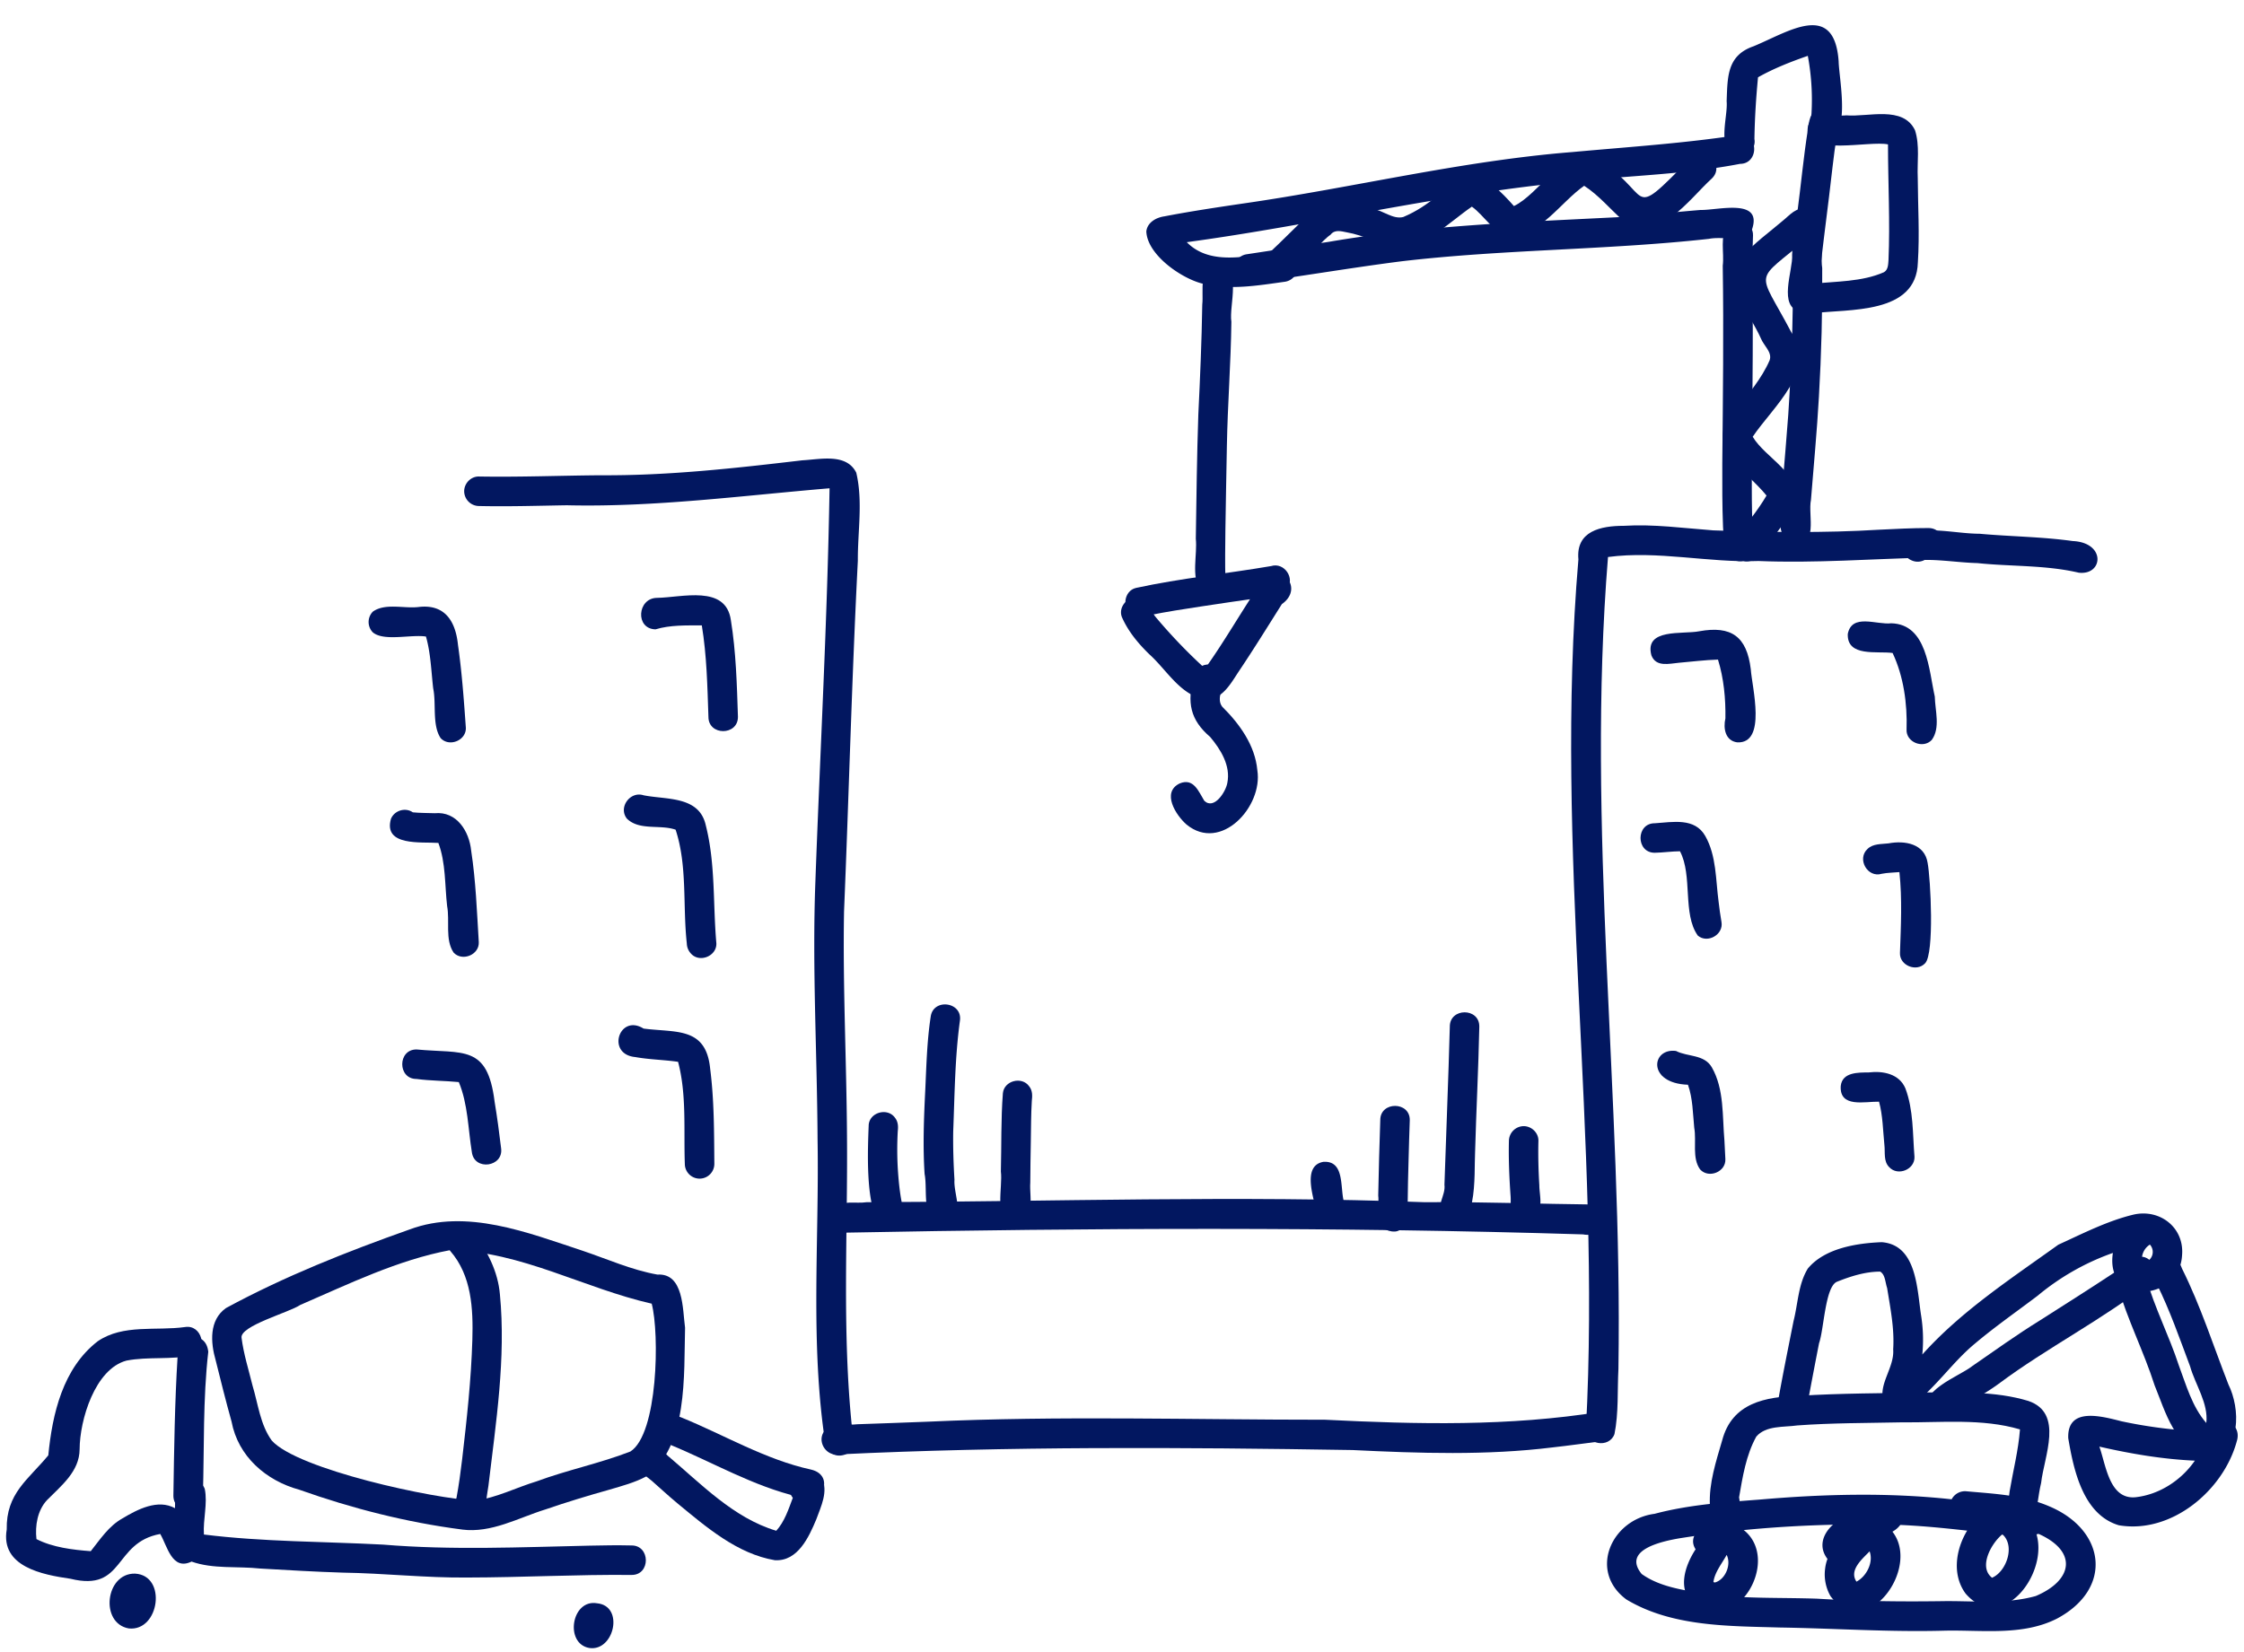 <svg id="Vrstva_1" data-name="Vrstva 1" xmlns="http://www.w3.org/2000/svg" xmlns:xlink="http://www.w3.org/1999/xlink" viewBox="0 0 1937.32 1426.61"><defs><style>.cls-1{fill:none;}.cls-2{clip-path:url(#clip-path);}.cls-3{fill:#021760;}</style><clipPath id="clip-path"><rect class="cls-1" width="1937.32" height="1426.61"/></clipPath></defs><g class="cls-2"><path class="cls-3" d="M1369.21,1233.83c13.28-250.19-27.86-500.62-6.52-750.74-2.32-24.59,19.45-29,39.2-29,25.82-1.58,51.5,2,77.19,3.92,47.72,1.62,95.56,2.36,143.24-.56,14.19-.67,28.42-1.47,42.63-1.44,16.36,0,16.59,25.55,0,25.47-49,1.14-97.81,5-146.81,3-43.39,1.66-86.67-9.19-129.9-3.46-19,233.7,12.7,467.29,9,701.21-1,18.66.28,37.82-3.4,56.16C1389.34,1251.12,1368.88,1247.72,1369.21,1233.83Z"/><path class="cls-3" d="M712.83,1248.4c-13.67-87.17-5.48-176.42-7-264.38-.38-74.08-4.69-148.15-1.9-222.22,4.11-113.36,10.38-226.73,12.25-340.12C640.7,428,565.44,438.11,489.4,436.34c-25.29.41-50.62,1.22-75.93.65a12.89,12.89,0,0,1-12.73-12.74c0-6.82,5.79-12.89,12.73-12.74,35.07.6,70.12-.81,105.19-1.08,58.3.41,116.23-6.11,174-12.91,15.45-.79,38.11-6.39,46.58,10.69,5.86,24.58,1.2,50.85,1.37,76-5.18,100.94-7.72,202-11.92,302.94-1.14,64.49,2.14,129,2.55,193.44.72,84.41-4.4,169.06,4.4,253.21C750.77,1249.31,721,1268.44,712.83,1248.4Z"/><path class="cls-3" d="M723.35,1256c-10.67,1.44-18.43-12-11.43-20.43,6.75-8.17,19.1-4.31,28.4-5.62,20.22-.64,40.43-1.46,60.65-2.2,114.28-5.28,228.7-1.64,343-1.69,79.45,4,159.12,5.82,237.92-6.85,16-.17,16.8,25,.54,25.46-14,1.73-27.9,3.72-41.89,5.27-57.38,7.09-115.27,5.09-172.86,2.29-148.34-2.4-296.77-3.31-445,3.81Z"/><path class="cls-3" d="M611.61,619c-.92-26.95-1.43-52.7-5.71-78.93-13.54.06-27.13-.44-40,3.42-17.66-.39-15.71-26.81,1.08-27.18,21.71-.25,59.66-11.65,64,19.24,4.47,27.53,5.19,55.61,6.11,83.44C637.22,635.47,611.5,635.55,611.61,619Z"/><path class="cls-3" d="M596.67,823.66a13.41,13.41,0,0,1-3.73-9c-3.59-32.47.62-66.92-9.67-98.16-13.44-4.67-31.2,1-42-9.49-7.73-9.64,2.71-24,14.27-20.24,19.82,4,48.18.37,53.8,26,8.44,33.14,6.12,68,9.12,101.84C618.92,825.59,604.12,831.71,596.67,823.66Z"/><path class="cls-3" d="M591.24,1005.1c-1.06-29.23,1.69-59.69-5.84-88.13-12.26-1.77-24.75-1.91-36.95-4.11-25.31-2.38-13.94-37.7,7.14-24.61,27.91,3.69,54-1.8,57.53,34.75,3.48,27.2,3.37,54.73,3.6,82.1a12.74,12.74,0,0,1-25.48,0Z"/><path class="cls-3" d="M380.42,637.42c-7.49-11.3-3.64-29.56-6.43-42.93-1.72-14.94-2.11-30.26-6.24-44.78-12.95-2-36.13,4.38-45.82-3.55a12.81,12.81,0,0,1,0-18c10.85-7.64,27.07-2.37,39.8-4,22.42-2.55,31.58,12.43,33.65,32.65,3.4,23.74,5.11,47.71,6.8,71.62C402.67,639.36,387.87,645.48,380.42,637.42Z"/><path class="cls-3" d="M391.6,822.62c-7.55-11.28-3.15-27.21-5.59-40.23-2.06-18.08-1.09-37.27-7.55-54.45-14.62-1.06-47.77,3.13-40.93-20.84,3-7.23,12.45-10.11,18.88-5.58,6.29.62,12.62.54,18.93.76,19-1.81,29.77,15.58,31.45,32.45,4,26.1,4.94,52.56,6.56,78.89C413.9,824.59,399,830.62,391.6,822.62Z"/><path class="cls-3" d="M407.37,995c-3.26-20.1-3.36-41.65-11.27-60.54-12.15-1.17-24.4-1.07-36.51-2.68-16.44.09-16.43-25.63.05-25.48,40.26,3.81,61.23-4.56,67.36,45.07,2.22,13.34,4,26.74,5.61,40.17C434.93,1007.81,409.47,1011.4,407.37,995Z"/><path class="cls-3" d="M1499.82,641.1c-10.36-1.38-12.2-12.12-10.22-20.71.28-17-1.38-34.56-6.41-50.78-11.25.32-22.43,1.78-33.64,2.73-8.51.76-19.78,4-23.83-6.35-6.32-23.7,27-18,41.24-20.83,27.82-5.06,41.08,4.53,44.54,32.7C1512.53,593.5,1525.52,642.25,1499.82,641.1Z"/><path class="cls-3" d="M1646,630c.73-22.25-2.53-45.91-12.06-66.1-13.2-1.86-39.49,3.78-38.69-16.48,3.61-18,25-7.63,37.54-9.16,31,.79,32.4,40.3,37.58,63.32.26,12.05,5,27.05-2.63,37.43C1660.36,646.93,1645.44,641,1646,630Z"/><path class="cls-3" d="M1465.8,808c-13.4-18.7-4.32-51.86-15.43-72.86-7.24.06-14.44,1.16-21.68,1.29-16.47.16-16.5-25.62,0-25.47,15.47-1,34.48-5.07,43.57,11.07,9.64,17.09,8.92,37.66,11.45,56.6q1,8.8,2.49,17.55C1488.18,807.08,1474.23,815.06,1465.8,808Z"/><path class="cls-3" d="M1640.31,822.83c.81-23.19,2-46.59-.49-69.7-5.08.48-10.28.47-15.27,1.46-12.27,3.77-21.63-12.8-12.29-21.43,4.8-4.71,11.94-4.09,18.13-4.83,14-2.67,31.23.2,33.79,16.85,2.58,13.71,5.94,78.18-2.13,86.65C1654.68,839.8,1639.75,833.83,1640.31,822.83Z"/><path class="cls-3" d="M1434.82,929c-.21-.21-.42-.42-.62-.64l.39.51Zm33,81c-7.27-10-3-24.39-5.13-36.1-1.23-12.39-1.21-25.3-5.41-37.13-35.56-1.22-31.63-32-10.34-29.18,10.11,5.24,24.33,2.76,30.93,14.12,10.83,18.9,9,42.31,10.9,63.38q.42,7.95.8,15.9C1490.14,1012,1475.25,1018,1467.86,1010Z"/><path class="cls-3" d="M1631.09,1008c-5.22-5.09-3.43-12.87-4.24-19.43-1.25-12.38-1.33-25.12-4.61-37.17-12.18-.27-34.3,5.62-33.06-13.59,1.34-12,15.07-11.58,24.27-11.69,12.23-1.47,26.2,1.21,31.52,13.73,7.06,18.65,6.25,39.48,7.86,59.14C1653.29,1009.93,1638.53,1016,1631.09,1008Z"/><path class="cls-3" d="M1366.7,1066c-212.64-6.6-425.45-5.57-638.1-1.48-10.9.49-17.07-14.33-9-21.75,7.63-6.53,19.21-3.15,28.5-4.56,160.61-.48,321.3-6.06,481.89,0,49.14-.47,98.72,1.54,147.54,2C1396.08,1047.47,1384.3,1069.56,1366.7,1066Z"/><path class="cls-3" d="M802.27,1043.14a5.66,5.66,0,0,1,.15-.59l-.08.06C802.31,1042.78,802.29,1043,802.27,1043.14Zm12.34,15.59c-20.07-2.5-13.46-30.41-16.37-44.81-1.57-24-.65-48.09.55-72.1,1-21.29,1.47-42.67,4.7-63.77,2.13-16.29,27.64-12.91,25.24,3.45-4.33,31.63-4.53,63.68-5.79,95.54-.22,14,.24,27.88,1.08,41.83C823,1032.15,835.72,1057,814.61,1058.73Z"/><path class="cls-3" d="M873.76,1058.36c-16-4.74-7.88-33.47-9.67-46.62.57-22.53,0-45.13,1.73-67.61,1-10.9,16.41-14.9,22.7-6,3,3.67,2.78,8.34,2.27,12.78-.68,11.67-.67,23.39-.85,35.08s-.43,23.45-.46,35.18C888.43,1034.35,895.83,1062.08,873.76,1058.36Z"/><path class="cls-3" d="M1245.6,1050.69c-6.78-8.73,2.68-17.9,1.44-27.55,1.48-45.52,3.41-91,4.63-136.56-.1-16.43,25.65-16.54,25.47,0-.75,36.27-2.66,72.5-3.66,108.76C1272.46,1012.16,1276.84,1073.51,1245.6,1050.69Z"/><path class="cls-3" d="M1196.05,1061.8c-10.1-6.17-5-19.6-6.18-29.34q.64-32.52,1.77-65.05c-.23-16.48,25.77-16.51,25.47,0-.44,11.69-.75,23.38-1.06,35.07-.32,12.13-.67,24.26-.75,36.4C1217,1052,1212.86,1069.16,1196.05,1061.8Z"/><path class="cls-3" d="M1138.16,1039a13.84,13.84,0,0,1,1.23-1.94A7.42,7.42,0,0,0,1138.16,1039Zm-1,10.3c-2.17-12.91-14-42.46,5.32-45.95,19-1.22,14.13,23.06,18,35.28a12.45,12.45,0,0,1,1.19,9.67C1158.75,1060.07,1141.12,1060.68,1137.16,1049.31Z"/><path class="cls-3" d="M1547.27,469.54c-17.46-6.48-7.85-35.4-8.41-49.82,1.72-20.52,3.48-41,5-61.58,3.13-47.88,4.93-96,3.38-143.93-.32-10.82-5.89-27.51,9.43-30,22.46-.55,14.15,32.81,16.5,47.35q.39,55.5-2.83,110.93c-1.67,29.77-4.5,59.47-6.88,89.19C1560.63,445.42,1570.73,472.89,1547.27,469.54Z"/><path class="cls-3" d="M1498.55,484.23c-12.34-3.72-10-19-11-29.12-.74-18.25-.67-36.51-.64-54.77.53-57,1.27-113.94.39-170.91,1.46-11.42-2.87-25.45,4.38-35.13,7.42-8,22.23-2,21.75,9-.45,11.73-.77,23.48-.69,35.21,1.32,60.84-.44,121.68-.35,182.51,0,13.91.22,27.81,1,41.69C1517.08,473.57,1512.19,487.38,1498.55,484.23Z"/><path class="cls-3" d="M1065.38,233.93a12.88,12.88,0,0,1,10.9-14.35q35.54-5.4,71.09-10.76c82.24-14.15,165.64-17,248.81-21.23,24-1.65,48-4.3,72-6.27,14.89.36,53.83-10.63,44.37,16.83-7.67,11.65-25.17,5.65-37.07,8.11-88.22,9.75-177.22,9-265.37,19.37-24.51,3.12-48.93,6.87-73.35,10.56q-28.53,4.31-57,8.63A12.86,12.86,0,0,1,1065.38,233.93Z"/><path class="cls-3" d="M1498.67,134.6c-17.07-6.1-6.72-33.31-8-47.23.82-20.69.12-39.43,23.16-47.38,30.08-12.38,69.75-39.71,73.53,12.88.27,15.42,11.9,69.69-13.13,67.24a12.89,12.89,0,0,1-10.89-14.35,207.44,207.44,0,0,0-2.59-57.53c-14.75,5.12-29.39,10.86-43,18.53-1.69,17.7-2.83,35.57-3.1,53.35C1516.32,128.89,1507.36,137.3,1498.67,134.6Z"/><path class="cls-3" d="M1037.52,244.78c-18.25-4.79-47.06-24.92-47.86-44.94.89-7.79,8.49-12,15.58-13,22.75-4.39,45.69-7.81,68.61-11.19,94.71-13.63,188-36.74,283.56-44.33,48.85-4.46,98-7.61,146.37-15.17,15.08,1.86,13.82,25.36-1.51,25.35-46.94,9.1-95,10.06-142.47,15.16-112.77,10.24-223.1,37.27-335.21,52.49,31.42,32.12,91.48-7.94,95.62,19.82a12.85,12.85,0,0,1-10.89,14.34C1085.66,246.58,1061.15,250.88,1037.52,244.78Z"/><path class="cls-3" d="M1564.29,270.58c-16.48.22-16.51-25.73,0-25.47,20.64-2.26,43-1.55,62.22-10.05,3.62-2.12,3.58-6.6,3.89-10.31,1.45-33.32-.42-66.74-.43-100.06-16.11-3.46-70.3,10.35-69.43-12.65,1-17.87,21.66-11.09,33.49-12.42,19.07,1.56,48.83-8.61,59.23,12.78,4.31,13.25,1.74,27.64,2.4,41.34.13,24.25,1.67,48.53.1,72.76C1654.54,271.8,1596.68,266.61,1564.29,270.58Z"/><path class="cls-3" d="M1036.21,509.47c-8-11.53-2.37-30.55-3.83-44.24.54-35.8.95-71.61,2.18-107.4,1.54-31.56,2.9-63.13,3.39-94.73,1.37-11.85-3.94-32.8,13.39-33.71,21.58,1.71,9.49,34.13,11.75,48.51-.44,35.91-3.28,71.74-3.89,107.64-.36,24-1,48-1.27,71.95-.16,14.32-.38,28.65,0,43C1058.39,511.42,1043.66,517.5,1036.21,509.47Z"/><path class="cls-3" d="M977.76,531c-9.58-5.14-7.61-20.83,3-23.28,38.53-8.35,77.84-12.25,116.65-18.87,11.4-3.57,21.06,10.65,13.6,20-5.35,6.55-14.74,5.54-22.27,7.27-17.54,2.54-35.07,5-52.58,7.72-14.53,2.21-29.05,4.47-43.46,7.35C987.76,532.28,982.47,534,977.76,531Z"/><path class="cls-3" d="M1040.45,603.92c-21.31-3.34-33.14-25.39-48.15-38.85-9.42-9.16-17.93-19.32-23.38-31.38-4.78-10,6.75-21.36,16.69-16.69,6.48,2.64,7.78,10.19,11.67,15.32a462.62,462.62,0,0,0,43.1,45c17.16-24,31.67-49.83,48.28-74.18,14.74-20.79,38.75,3.94,18,18.58-12.41,19.7-24.66,39.5-37.66,58.83C1062.26,590.84,1054.6,604.72,1040.45,603.92Z"/><path class="cls-3" d="M1024.39,712.07c-9.27-8.08-21.83-27.8-5.94-35.5,12.08-5,16.27,6.89,21.24,14.95,8.42,8.17,18.6-7.68,19.91-15.45,3-14.75-5.7-28.8-14.83-39.65-17.44-14.9-20-30-14.25-51.64,2.47-15.6,26.22-14.23,25.89,1.88-.35,7.47-6.44,16.92-1.2,23.66,15,14.89,28.34,33.3,30.3,54.94C1090.42,696.59,1054.07,736.36,1024.39,712.07Z"/><path class="cls-3" d="M1554.54,269.14c-20-3.79-6.56-35.33-7.23-49.43q2.09-17.93,4.34-35.81c3.15-23.83,5.34-47.78,9.07-71.52,1-7,1.69-16.31,9.9-18.27,14.86-4.14,19.23,11.63,15.12,23.1-2.81,17.53-4.49,35.22-6.69,52.84-2.93,23.74-6,47.47-8.53,71.26C1569.35,252.29,1570.57,270.87,1554.54,269.14Z"/><path class="cls-3" d="M1307.85,1049.51c-4.67-4.27-3.34-10.42-3.67-16-1.15-16.06-1.87-32.15-1.48-48.25a12.89,12.89,0,0,1,12.74-12.74c6.81,0,12.91,5.8,12.73,12.74-.31,12.71,0,25.47.78,38.16,0,8.59,3.56,19.08-3.08,26A12.91,12.91,0,0,1,1307.85,1049.51Z"/><path class="cls-3" d="M758.38,1055.41c-11.14-17.61-9.24-62.6-8.39-84.12,1-10.87,16.36-14.94,22.7-6,2.64,3.31,2.87,7.41,2.39,11.45a285.11,285.11,0,0,0,.14,34.34c.83,12,2.12,24,5.17,35.52C780.63,1057.74,766,1063.54,758.38,1055.41Z"/><path class="cls-3" d="M410.69,1295.89c18.25-2.58,35.06-11.29,52.62-16.63,26.57-9.84,54.55-15.5,80.93-25.76,23.81-15.14,25.25-101.73,18.4-127.67-58.41-13.23-112.83-45.12-173.91-46.25-45.18,8.46-87.55,29.2-129.55,47.37-9.37,6.41-52.09,18-50.64,28.3,1.75,14,6.12,27.58,9.47,41.28,4.81,15.9,6.65,33.79,16.6,47.49C256.78,1269,375.13,1294.55,410.69,1295.89Zm-11.67,25c-47.88-6.17-95.15-18.24-140.62-34.38-28.78-7.87-52.88-28.78-58.51-58.93-4.89-17.48-9.29-35.1-13.66-52.71-4.46-15.47-5.87-34.82,8.88-45.26,50.4-27.34,104.48-48.74,158.57-67.89,49.26-18.35,102.11,2.87,149.39,18.44,21.34,7.19,42.23,16.6,64.49,20.55,22.79-1.38,21.69,29.86,23.88,45.91-1.12,40,2.74,102.91-33.55,128.43-9.86,5.28-20.92,8.19-31.61,11.35-18.58,5.21-37.07,10.81-55.32,17.1C447.48,1310.76,424.32,1324.15,399,1320.91Z"/><path class="cls-3" d="M149.69,1291.54c.63-40,1.16-80.11,3.63-120.08-1.33-18.86,24.48-24,26.49-4.06-4.69,41-3.43,82.83-4.64,124.14C175.29,1308,149.54,1308.07,149.69,1291.54Z"/><path class="cls-3" d="M60.89,1363.4c-24.14-3.48-60.61-10.33-55.08-42.59-.6-31.2,18.45-42.88,35.89-64,3.49-35.78,12.5-75.18,42.7-98.54,22-15,50.45-8.74,75.41-12.27,14.25-2.28,20.17,19,6.69,24.36-18.67,4.14-38.43,1-57.3,4.63-27.21,7.24-40.39,51.32-40.46,76.64-.15,19.12-15.86,31.39-28.14,43.83-8.24,8.81-10.46,22.14-9.12,33.68,14,7.18,31.32,9.27,46.87,10.43,8.08-10.12,15.56-21.79,27.46-28.36,13-7.8,30.49-16.89,45.25-8.75.3-6.59-.46-13.93,3.67-19.54,5.36-7.71,18.84-6,22.05,2.85,2.62,12.8-1.59,26.28-.73,39.42,50.83,6.36,103.3,6,154.71,8.71,59.35,4.94,118.85,2.21,178.29.9,12.07-.27,24.11-.45,36.17-.17,16.37-.1,16.59,25.66,0,25.47-47.2-.47-94.38,2.16-141.58,2.23-36,.37-71.76-3.7-107.7-4.23-23.8-.73-47.57-2.17-71.34-3.54-19.57-2.16-40.49.65-59.21-6-16.94,8.11-20.87-13.33-27.06-23.86C97.47,1332.17,108,1375,60.89,1363.4Z"/><path class="cls-3" d="M111.19,1406.29c-25.18-4.39-20.32-47.9,5.42-47.33C144.41,1360.5,137.68,1409.09,111.19,1406.29Z"/><path class="cls-3" d="M508.84,1423.19c-21.68-3.68-15.5-42.49,6.63-38.62C539.19,1386.83,530.26,1426.33,508.84,1423.19Z"/><path class="cls-3" d="M669,1347.38c-32.51-5.43-59.46-28.77-84.22-49.18-8.33-6.91-14.93-13.17-22-19.34-6.39-5.41-16.34-10.8-13.44-20.78,4.73-14.1,19.34-9.75,27-1.06,28.85,24.29,56.83,53.89,93.83,64.92,7.2-7.91,10.58-18.6,14.29-28.45-11.6-14.45,15.54-33.69,24.95-17.27,5.92,11.69-.59,24.56-4.65,35.8C698.32,1327.45,688.76,1348.5,669,1347.38Z"/><path class="cls-3" d="M689.91,1292.75c-39.39-9.09-74.34-29.87-111.42-45.12-15.2-6.25-5.27-30,9.92-23.47,37.18,15.16,72.11,36.25,111.7,44.93C721.67,1274,709.45,1302.21,689.91,1292.75Z"/><path class="cls-3" d="M399.33,1316.3c-9.84-4.09-8.08-14.7-5.2-22.88,2.06-11.08,3.55-22.27,4.89-33.46,4-34.24,7.76-68.57,8.78-103,.77-26.78-.59-55.41-19.05-76.6-10.18-12.89,10.19-28.75,20.16-15.57,11.88,15.42,21,33.32,22.68,53,5.3,55.12-3.43,110.65-9.92,165.36C419.29,1295.86,418.89,1322.58,399.33,1316.3Z"/><path class="cls-3" d="M1676.42,1382.74c27-.45,54.88,2.92,81.16-4.45,32.26-13.7,36.14-38.6,2.37-53.67-12.52,3-25.66,1.11-38.31-.09-28.09-3.25-56.21-6.69-84.49-7.75-62.62-1.5-125.82,1.87-187.69,11.75-14.85,2.63-49.15,9.89-32.13,30.75,16.71,11.89,38.37,14.2,58.14,17.49,31,4,62.23,2.74,93.35,3.83C1604.66,1382.8,1640.52,1383.24,1676.42,1382.74Zm2.33,25.48c-47.54,1.33-94.94-2-142.44-2.74-44.4-1.29-92.93-.64-132.16-24.17-33-24.36-13.13-69.16,24.29-74,29.82-7.91,60.68-10,91.33-12.34,54.91-4.76,110.28-6.15,165.15-.19a13,13,0,0,1,13.1-6.89c24,2.14,48.74,3.28,71.11,12.92,48.82,20.51,55.41,71.09,6.72,97C1746.15,1412.93,1711,1407.49,1678.75,1408.22Z"/><path class="cls-3" d="M1732.35,1313.47c-2.82-8.35,2.07-17.08,2.63-25.58,3-17.79,7.57-35.46,8.94-53.48-32.89-9.71-68.32-5.74-102.24-6.1-29.62.62-60.61.5-90,2.67-11.7,1.68-27.1-.11-35.43,9.66-8.84,16-11.78,34.71-14.86,52.52,4.29,18.3-21.14,25.71-25.17,6.95-1-19.11,5.32-38.11,10.61-56.29,8.54-32.41,37.4-37.64,66.4-38.42,36.12-2.28,72.33-2.14,108.52-2.89,29.77.14,60.63-1.42,89.41,7.33,30.79,10.48,13.58,47.77,11,70.86-2.77,11.3-3.07,23.32-7.09,34.23C1750.31,1323.91,1736,1322.92,1732.35,1313.47Z"/><path class="cls-3" d="M1849.52,1090.48a9.34,9.34,0,0,0,6.54-15.67A14.81,14.81,0,0,0,1849.52,1090.48Zm-314.79,121.41c4.17-23.72,9-47.42,13.71-71.08,3.84-15.07,4-31.76,12.31-45.29,14.5-17.58,42.07-21.92,63.74-22.79,30.46,2.27,30.49,40.6,34.11,63.62a131.92,131.92,0,0,1,1,33.39c33.74-37.62,76.63-65.51,117.4-94.82,21.15-9.64,42.57-20.69,65.24-26.07,22.77-5,43.67,11.45,41.61,35.23-2.3,40.44-66.7,43.83-59.73-2.07a211,211,0,0,0-64.85,36.87c-18.08,13.71-36.74,26.68-54.1,41.31-19.89,16.39-34.32,38.76-55.12,54-7.71,5.61-20.27,4.5-24.2-5.07-3.89-14.26,9.8-28.45,8.59-43.87,1.19-17.78-2.43-35.49-5.23-53-1.61-4.5-1.58-11.6-6-14.1-12.89,0-25.66,4.07-37.53,8.85-10,4.68-11,41.11-15.22,52.94-3.57,18.15-7,36.33-10.41,54.51C1557.32,1229,1534.47,1226.91,1534.73,1211.89Z"/><path class="cls-3" d="M1666,1220.56c-12.42-18.83,25.33-31.71,36.79-40.89,19.19-13.25,38.12-26.88,58-39.17,22.42-14.23,44.82-28.5,67-43.14,7-3.56,11.59-12,19.92-12.15,11.85-.32,17.34,16.13,7.64,22.87l.13,0,1.06-.94c-41.26,32.48-88.84,56.43-131,87.86-9.33,6.86-19.44,12.49-29.25,18.61C1687.44,1219.79,1675.7,1232.47,1666,1220.56Z"/><path class="cls-3" d="M1905.86,1256.16c-27.86-4.08-36.51-37.43-45.73-59.84-9.31-29.19-23.49-56.67-31.92-86.12-4.46-15.83,20.33-22.74,24.56-6.77,7.39,26,19.93,50.14,28.32,75.8,6.36,17,11.49,35.69,23.68,49.63,2-16.93-9.5-32.94-14-48.93-8.85-23.64-17.63-48.82-28.74-71.09-21.28-21,12-40.52,21.82-13.21,16.06,32.21,27,66.58,40.06,100.06C1933.9,1215.63,1936,1255.1,1905.86,1256.16Z"/><path class="cls-3" d="M1843.55,1293c20.67-2.25,39.61-14.62,51.34-31.6-27.83-1.22-55.32-5.94-82.44-12.12C1818.15,1265.19,1821,1295,1843.55,1293Zm-14.14,24.24c-30.87-9.06-39.12-47.34-43.82-75.23-1.07-27.44,29.1-18.89,46-14.61a415.15,415.15,0,0,0,59.77,8.29c4.89.44,10.41-.12,14.39,3.22,1.52-20.47,31.34-13.37,25.33,5.77C1919.6,1287.16,1874.77,1324.84,1829.41,1317.22Z"/><path class="cls-3" d="M1480.68,1366.58c9-2.6,14.21-15.49,10-23.78-4.08,7.52-10.24,14.79-11.43,23.41A3.11,3.11,0,0,0,1480.68,1366.58ZM1463,1385.86c-15.66-12.42-8.32-33.83.87-47.92-7.14-11,4.7-21.29,15.14-23.06,7.58-15.15,30-11.77,26.44,6.45C1537.76,1347.14,1500,1412.4,1463,1385.86Z"/><path class="cls-3" d="M1602.75,1365.89c8.63-4.5,14.88-16.66,11.34-26.16C1607.69,1346.38,1596.1,1355.93,1602.75,1365.89Zm-22.41,12.5a37.72,37.72,0,0,1-4.63-23.86,36.05,36.05,0,0,1,2-8.28c-15.42-20.09,13.83-43,33.75-38.64,23.74-24.37,43.8,3.13,22.34,15.13C1658.72,1354.41,1610.63,1419.22,1580.34,1378.39Z"/><path class="cls-3" d="M1719.81,1362.51c12.42-5.25,20.21-27.63,8.91-37.52C1719.24,1332.62,1707.77,1353.27,1719.81,1362.51Zm-23,13.45c-12.68-17.46-7.67-41.7,4.19-58.23-3-13.72,13-21.41,24.7-20.14a67.8,67.8,0,0,1,17.76-4.69c12.2-2,19.58,14.54,10,22.26C1776.77,1348.31,1731,1415.62,1696.81,1376Z"/><path class="cls-3" d="M1794.62,494.56c-28.54-6.7-58.68-5.25-87.42-8.28-15.23-.4-30.36-2.9-45.59-2.74a12.53,12.53,0,0,1-11,.5c-11.54-4.59-10.17-22,1.89-24.82,18.69-3.46,37.82,1.61,56.66,1.73,26.73,2.41,53.72,2.57,80.29,6.29C1818.3,468.56,1815.85,497.07,1794.62,494.56Z"/><path class="cls-3" d="M1089.21,232.8c-2.06-7.21,2.71-12.88,8.48-16.24,8-7.43,15.65-15.29,23.53-22.86,20.85-23.88,35.6-22.6,64-13.36,8.85,1.44,17.3,9.29,26.23,7.08,47.45-19.86,48.57-63.13,95.56-9.48,21.15-9.86,43.38-50,67.54-42.14,55.82,29.33,27,60.06,85.44.25,11.5-11.76,29.79,6.42,18,18-19.84,18-47.07,58-76.74,36.39-11.19-9.94-20.94-21.81-33.58-30-20.19,14.06-37.76,42.86-63.89,43.27-14.57-2.17-21.85-17.22-33.06-25.25-20.21,13.82-40.41,35.83-66.55,35-14.06-3.08-27-10.34-41.31-12.79-5.1-1-10.53-2.7-14.19,2.08C1134.79,211.75,1102.51,262.57,1089.21,232.8Z"/><path class="cls-3" d="M1500.4,482.15c-5.42-4-6.69-12.65-2.3-17.87,9.72-11.45,19.36-23.36,27-36.33-17.83-22.1-57.56-45.31-25.91-74.14,10.16-13.66,21.74-26.85,28.56-42.6,2.57-7-5.16-12.8-7.53-19-9.39-21.18-33.45-48.38-15.67-70.87,10-11.65,22.76-20.57,34.37-30.54,6.06-4.77,12-12.67,20.65-10.08,11.25,2.61,12.47,19.64,2,24.17-48.36,40.91-44.75,25.67-15.06,82.09,23.09,32.29-16.36,64.72-33.34,90.2,11.26,18.82,42,31.54,36.83,56.7-3.29,10.76-11.41,19.28-17.67,28.4C1524.31,471.33,1515,492.17,1500.4,482.15Z"/></g></svg>